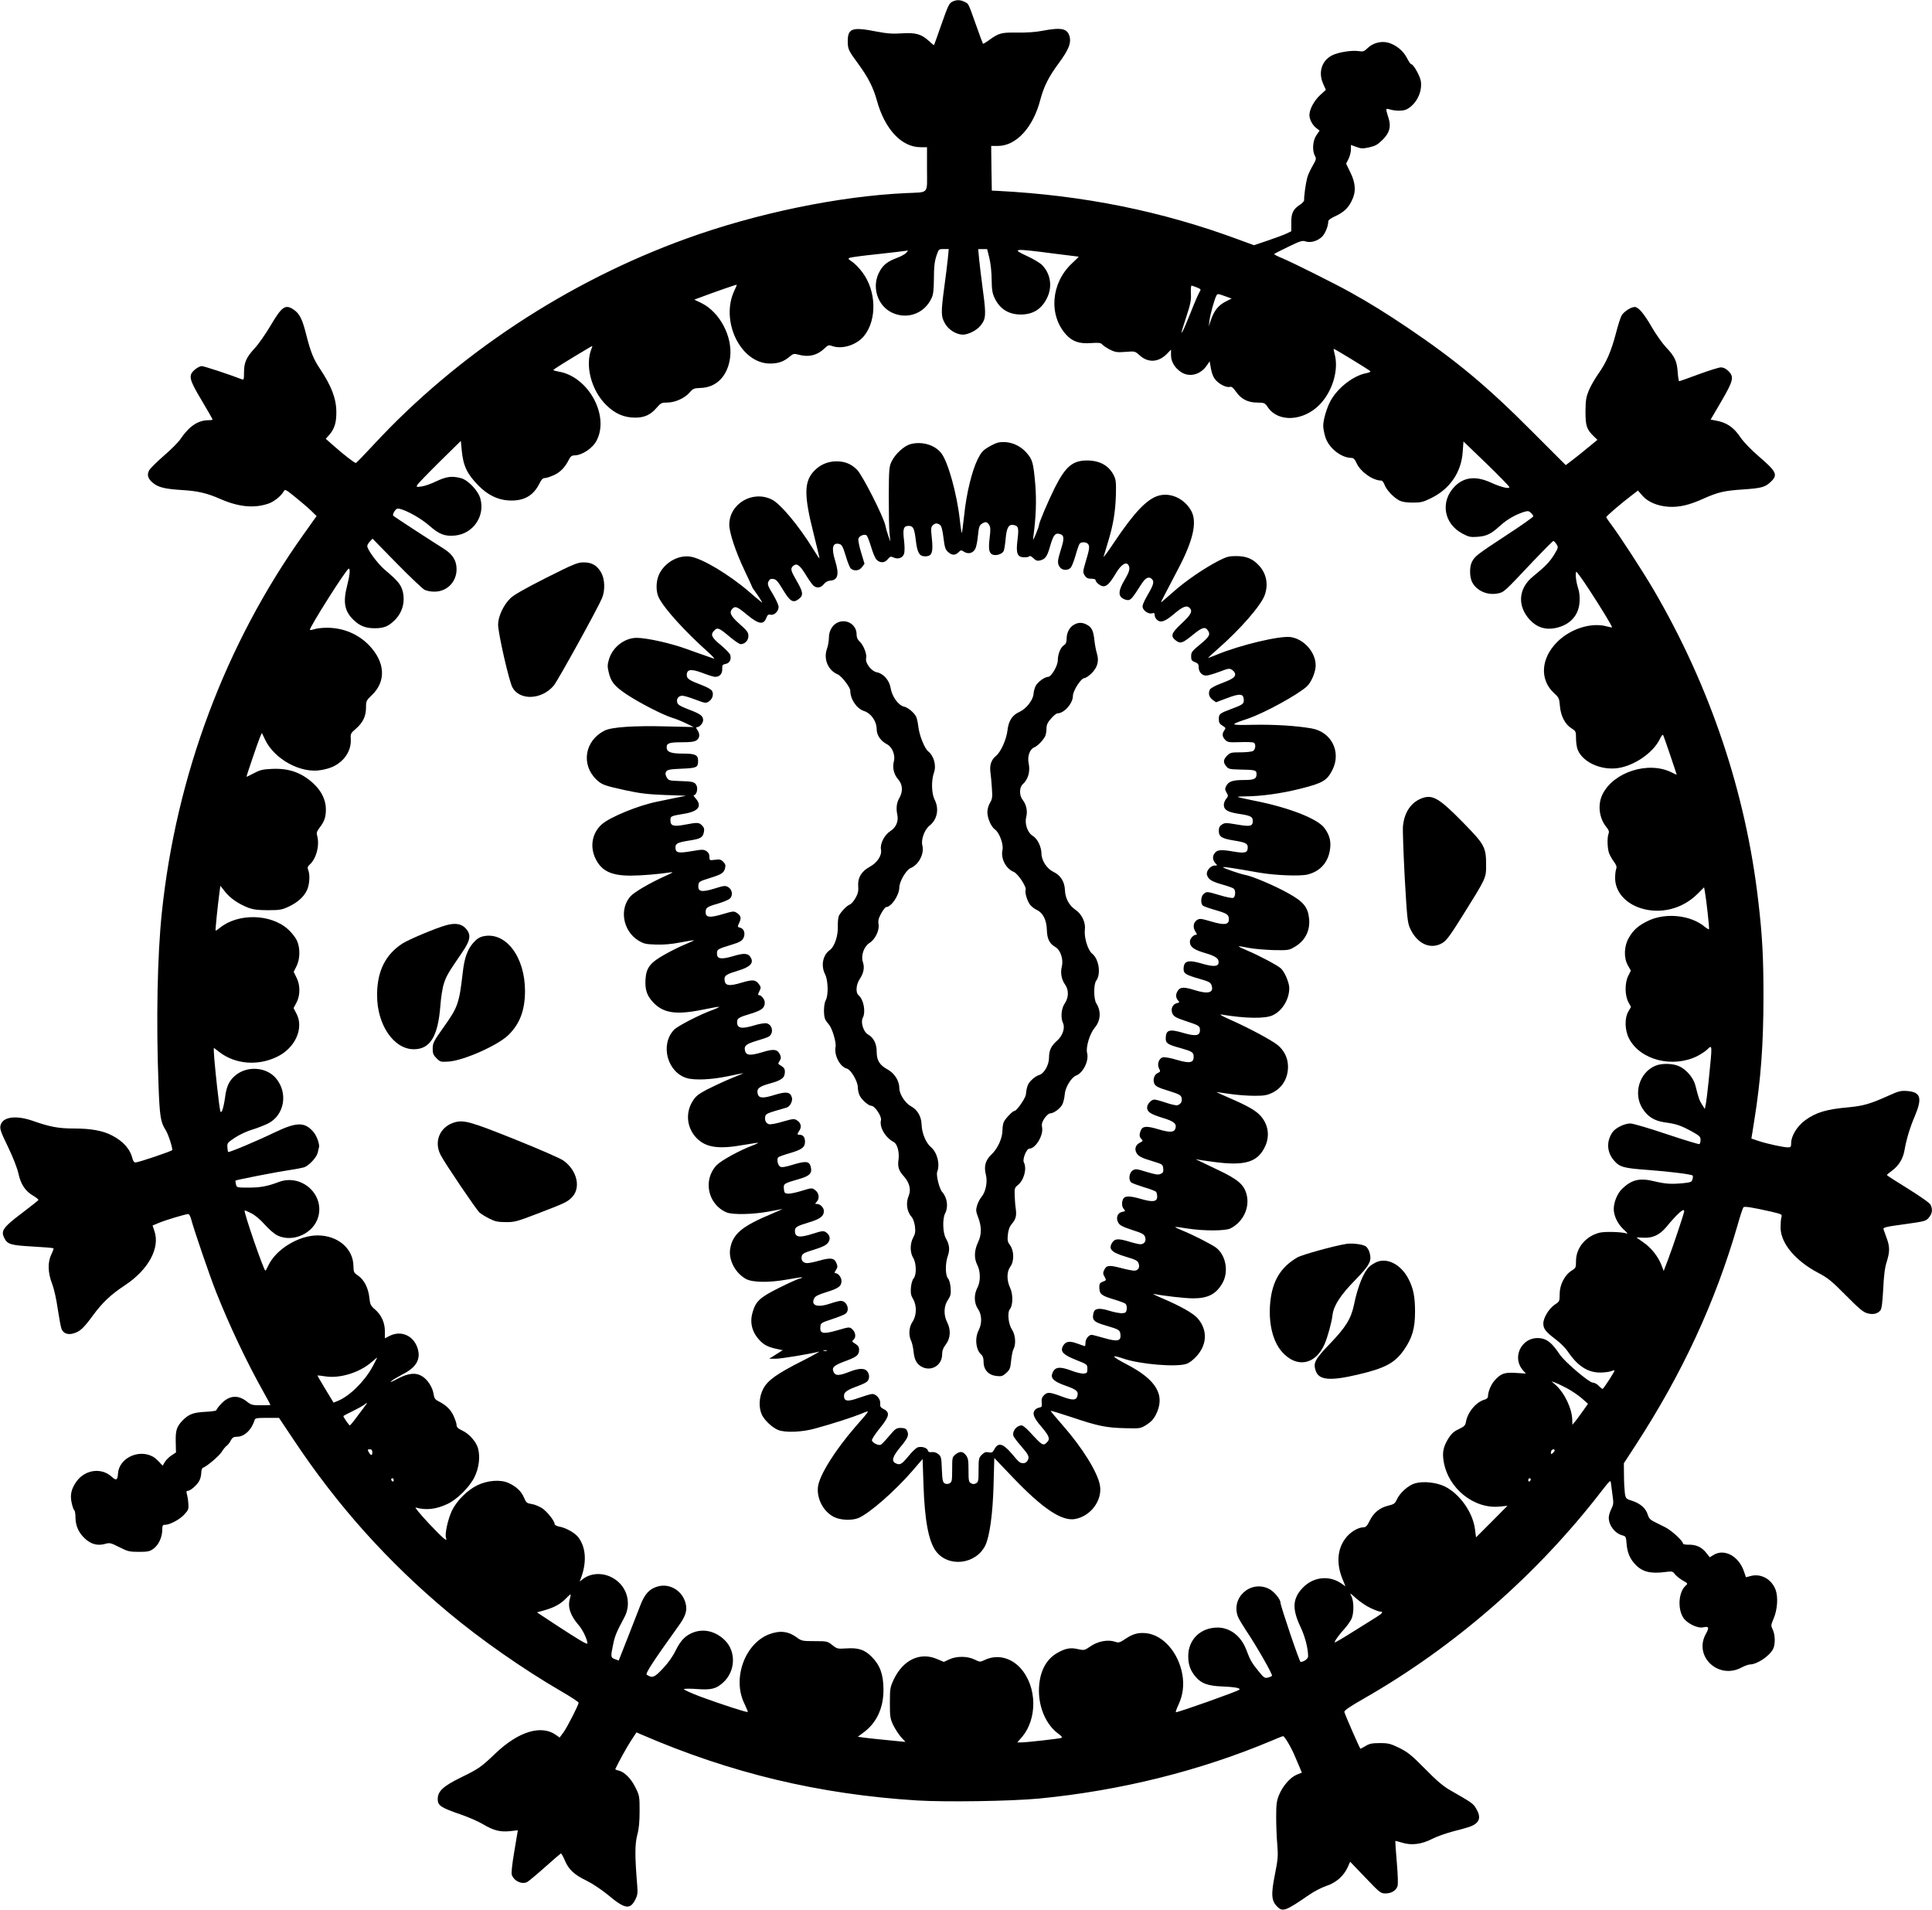 <?xml version="1.0" standalone="no"?>
<!DOCTYPE svg PUBLIC "-//W3C//DTD SVG 20010904//EN"
 "http://www.w3.org/TR/2001/REC-SVG-20010904/DTD/svg10.dtd">
<svg version="1.0" xmlns="http://www.w3.org/2000/svg"
 width="1536pt" height="1518pt" viewBox="0 0 1536 1518"
 preserveAspectRatio="xMidYMid meet">
<g transform="translate(0,1518) scale(0.1,-0.1)"
fill="#000000" stroke="none">
<path d="M7574 15168 c-28 -13 -35 -27 -95 -198 -27 -79 -52 -146 -53 -148 -2
-2 -19 11 -37 29 -63 58 -107 71 -217 64 -77 -5 -118 -2 -202 14 -193 38 -230
27 -230 -75 0 -65 4 -73 85 -184 77 -105 118 -186 146 -287 62 -228 196 -373
347 -373 l52 0 0 -175 c0 -204 21 -181 -170 -190 -534 -25 -1190 -161 -1744
-362 -943 -341 -1818 -918 -2482 -1634 -76 -82 -141 -149 -145 -149 -11 0 -95
65 -172 133 l-67 59 29 33 c40 46 56 97 55 180 0 106 -39 207 -129 342 -52 77
-75 133 -111 275 -30 120 -52 165 -98 196 -67 46 -94 28 -186 -128 -39 -66
-95 -146 -125 -178 -67 -73 -85 -113 -85 -193 0 -54 -2 -60 -17 -54 -92 36
-301 105 -319 105 -13 0 -38 -13 -56 -29 -52 -46 -46 -74 55 -243 48 -81 87
-149 87 -152 0 -4 -14 -6 -31 -6 -84 0 -155 -47 -225 -151 -17 -25 -77 -85
-133 -133 -55 -48 -108 -100 -116 -116 -19 -37 -8 -69 37 -103 41 -32 96 -44
223 -52 124 -7 199 -24 304 -70 146 -64 267 -77 382 -39 45 14 104 61 125 99
10 18 16 15 90 -45 43 -35 100 -83 125 -107 l46 -45 -101 -142 c-622 -870
-1017 -1922 -1130 -3016 -35 -337 -45 -854 -26 -1357 9 -255 17 -303 55 -362
20 -29 55 -134 55 -162 0 -8 -270 -99 -293 -99 -10 0 -19 12 -23 28 -19 79
-74 141 -166 188 -72 37 -166 54 -298 54 -125 0 -193 13 -327 60 -122 43 -223
36 -252 -18 -18 -35 -13 -54 54 -191 38 -79 71 -163 81 -207 19 -88 55 -142
119 -179 25 -15 43 -30 40 -34 -2 -4 -63 -52 -134 -106 -143 -108 -165 -138
-139 -191 26 -55 50 -62 226 -72 89 -5 164 -11 167 -14 3 -2 -5 -24 -17 -49
-30 -62 -28 -144 6 -233 16 -41 34 -122 45 -200 11 -72 24 -143 30 -159 14
-35 49 -49 94 -36 51 14 81 41 152 138 79 108 146 171 257 244 188 124 283
298 235 434 l-14 42 46 19 c49 22 217 72 238 72 7 0 17 -19 23 -42 22 -84 149
-455 199 -580 107 -269 240 -549 370 -782 34 -60 61 -111 61 -113 0 -2 -34 -3
-76 -3 -68 0 -78 3 -112 30 -70 56 -143 49 -206 -21 -20 -21 -36 -43 -36 -48
0 -5 -39 -11 -87 -13 -94 -5 -130 -18 -177 -64 -51 -52 -61 -81 -59 -174 l2
-85 -35 -23 c-19 -12 -43 -36 -53 -52 l-18 -30 -29 31 c-16 17 -38 36 -49 41
-114 62 -269 -13 -277 -134 -3 -53 -14 -59 -49 -27 -80 75 -210 59 -279 -34
-43 -59 -55 -109 -40 -174 6 -29 16 -55 21 -58 5 -4 9 -30 9 -58 1 -67 26
-122 78 -169 48 -43 98 -56 157 -40 37 11 45 9 114 -26 67 -34 82 -37 155 -37
69 0 86 3 115 24 41 29 70 91 71 149 0 37 3 42 23 42 38 0 121 45 155 85 31
34 33 42 29 89 -2 28 -8 61 -12 74 -5 16 -3 22 8 22 21 0 75 47 92 81 8 15 15
43 15 62 0 20 6 37 13 40 34 13 129 94 149 126 12 20 30 42 40 49 10 7 25 26
33 43 13 23 22 29 49 29 59 0 117 55 140 133 5 15 19 17 100 17 l94 0 115
-172 c348 -524 749 -972 1232 -1375 257 -215 597 -452 893 -624 78 -45 142
-87 142 -93 0 -18 -88 -190 -119 -234 l-32 -43 -28 20 c-117 84 -298 29 -481
-145 -117 -112 -134 -123 -279 -194 -138 -68 -181 -108 -181 -170 0 -51 23
-67 176 -120 65 -22 148 -58 184 -80 84 -50 136 -63 215 -55 l62 7 -28 -167
c-18 -106 -25 -174 -20 -188 19 -50 81 -78 123 -56 12 7 76 60 141 118 65 58
122 107 126 109 4 1 17 -22 30 -52 30 -74 75 -117 173 -164 47 -23 119 -71
168 -111 138 -116 178 -123 221 -40 18 36 20 53 15 113 -19 230 -19 325 0 399
14 51 19 107 19 192 0 116 -1 123 -33 187 -35 72 -89 125 -135 135 -15 3 -26
8 -25 12 32 67 90 171 124 224 l44 67 37 -16 c714 -309 1415 -476 2193 -525
231 -14 744 -6 970 15 649 63 1279 220 1850 460 46 20 87 36 91 36 12 0 66
-92 94 -160 15 -36 34 -80 42 -98 l13 -32 -40 -16 c-52 -21 -113 -91 -142
-163 -19 -47 -22 -75 -22 -176 0 -66 4 -165 9 -219 7 -88 5 -115 -20 -240 -31
-157 -27 -205 20 -252 43 -42 66 -34 249 92 41 29 105 62 142 74 78 26 137 79
169 149 l19 43 121 -126 c115 -121 122 -126 160 -126 46 0 82 21 95 56 6 14 4
87 -5 191 -8 92 -13 168 -12 170 2 1 25 -5 52 -13 76 -24 156 -14 240 29 39
20 117 47 174 62 58 14 119 32 136 39 69 29 82 71 41 140 -24 41 -33 47 -206
146 -56 32 -107 75 -200 170 -107 108 -136 132 -204 166 -70 34 -87 39 -155
39 -61 0 -83 -4 -114 -23 -21 -12 -39 -22 -41 -22 -5 0 -124 273 -128 292 -2
12 38 40 157 108 722 413 1375 983 1887 1647 67 86 73 92 75 66 2 -15 8 -59
13 -98 9 -63 8 -74 -10 -110 -11 -21 -20 -52 -20 -68 0 -63 50 -127 112 -142
23 -6 26 -12 30 -69 6 -67 26 -115 67 -159 56 -61 124 -78 242 -62 52 7 57 6
76 -19 12 -14 39 -36 62 -49 41 -23 41 -24 21 -42 -54 -49 -64 -178 -19 -251
28 -46 114 -89 159 -79 46 10 51 -1 22 -52 -99 -178 99 -365 282 -268 26 14
57 25 69 25 56 1 153 65 183 122 19 36 18 112 -2 154 -16 33 -15 37 6 87 31
71 38 173 16 232 -33 84 -116 130 -198 108 l-37 -10 -16 46 c-40 121 -155 184
-241 132 l-31 -19 -27 34 c-36 46 -79 66 -137 66 -27 -1 -49 3 -49 9 0 21 -89
103 -140 129 -30 15 -72 36 -92 46 -28 14 -40 28 -48 54 -13 49 -58 89 -122
110 -51 16 -53 18 -60 61 -3 24 -7 88 -7 141 l-1 97 93 143 c371 570 634 1137
812 1753 20 72 41 134 46 139 8 9 71 -1 221 -35 87 -21 88 -21 80 -47 -4 -15
-6 -52 -6 -83 3 -123 117 -259 295 -354 82 -43 110 -66 224 -181 106 -107 138
-134 172 -143 45 -12 80 -4 103 24 10 12 16 62 22 169 5 107 13 172 28 217 25
80 25 119 -1 189 -11 30 -22 62 -25 70 -4 13 22 20 166 39 164 23 172 25 195
53 27 32 31 63 14 101 -6 14 -75 63 -179 128 -93 57 -169 106 -169 109 0 3 17
17 37 32 55 39 91 95 103 164 16 91 43 181 83 274 60 143 46 190 -62 198 -51
4 -68 -1 -150 -38 -142 -64 -198 -80 -312 -91 -181 -16 -263 -41 -349 -104
-64 -47 -111 -124 -111 -182 0 -28 -3 -33 -24 -33 -36 0 -162 27 -232 50 l-60
20 22 138 c53 328 74 608 74 995 0 308 -9 480 -41 752 -99 865 -384 1711 -834
2480 -87 148 -273 434 -340 522 -19 25 -35 49 -35 53 0 7 125 115 204 174 l48
37 34 -39 c43 -51 120 -84 209 -90 85 -5 165 13 279 65 114 51 164 63 318 73
145 10 174 18 221 65 52 53 39 78 -103 200 -56 48 -118 112 -140 145 -58 86
-112 122 -203 138 l-37 7 85 145 c96 165 103 194 56 241 -19 19 -40 29 -59 29
-16 0 -95 -25 -177 -55 -81 -30 -151 -55 -155 -55 -4 0 -9 33 -12 73 -6 86
-23 124 -93 197 -28 30 -78 100 -110 155 -65 113 -109 165 -139 165 -29 0 -81
-34 -102 -64 -9 -14 -31 -81 -48 -149 -38 -143 -76 -230 -141 -321 -25 -36
-58 -93 -73 -128 -22 -54 -26 -77 -27 -168 0 -115 9 -142 64 -196 l31 -30 -72
-59 c-40 -33 -96 -79 -126 -101 l-54 -41 -272 272 c-354 356 -601 561 -986
821 -174 117 -303 197 -460 284 -117 65 -441 227 -532 266 -38 15 -68 31 -68
34 0 3 50 29 111 58 96 47 114 52 139 43 39 -13 96 3 131 38 25 25 49 84 49
122 0 9 21 25 50 38 69 31 107 65 135 122 37 72 34 140 -9 228 l-34 70 19 38
c10 20 19 54 19 74 l0 37 44 -16 c37 -14 51 -14 102 -3 48 11 68 22 106 60 54
54 68 102 49 166 -27 88 -27 85 10 75 45 -13 105 -13 132 1 76 39 126 137 113
224 -7 42 -59 135 -77 135 -5 0 -20 23 -34 50 -29 57 -87 104 -149 121 -55 15
-121 -2 -163 -43 -28 -27 -36 -30 -73 -24 -52 8 -162 -9 -210 -34 -82 -42
-111 -135 -71 -225 l22 -49 -45 -41 c-48 -44 -85 -113 -86 -158 0 -36 23 -80
55 -105 l26 -20 -26 -38 c-29 -42 -34 -122 -11 -163 12 -22 10 -30 -19 -80
-18 -31 -38 -74 -43 -96 -12 -45 -26 -152 -24 -175 1 -8 -13 -24 -30 -35 -57
-36 -73 -69 -72 -145 l0 -68 -35 -17 c-20 -10 -87 -35 -149 -56 l-113 -38
-117 43 c-614 228 -1239 354 -1922 389 l-45 2 -3 178 -2 177 53 0 c145 0 280
146 337 365 29 109 66 183 148 294 75 102 97 154 87 204 -16 71 -62 82 -220
52 -49 -10 -125 -15 -195 -14 -127 2 -148 -3 -223 -57 -27 -20 -51 -34 -52
-32 -2 2 -26 66 -53 143 -66 184 -60 174 -93 190 -32 17 -65 18 -95 3z m-38
-2040 c-4 -40 -17 -145 -29 -233 -27 -202 -26 -232 7 -288 28 -49 90 -87 142
-87 42 1 106 32 137 69 46 55 48 84 22 279 -13 97 -27 212 -31 255 l-7 77 36
0 35 0 18 -72 c10 -42 18 -115 18 -173 1 -82 6 -108 25 -147 40 -84 111 -128
206 -128 99 0 168 44 211 135 42 89 26 191 -42 259 -16 16 -66 46 -111 67
-139 64 -119 66 209 23 103 -13 190 -24 193 -24 3 0 -20 -24 -53 -54 -166
-155 -187 -410 -46 -566 50 -55 106 -74 198 -67 63 4 77 3 90 -12 9 -10 37
-28 62 -41 41 -20 56 -22 122 -17 75 6 76 6 113 -28 67 -60 148 -56 215 11
l34 35 0 -44 c0 -52 29 -100 79 -134 67 -45 156 -22 207 54 l21 31 11 -61 c8
-42 20 -69 39 -90 33 -35 87 -60 112 -52 12 4 26 -8 48 -39 41 -59 95 -86 170
-86 56 -1 59 -2 84 -39 83 -120 281 -109 410 22 104 107 155 280 119 406 -5
19 -8 36 -6 38 3 3 275 -163 290 -177 5 -5 -8 -12 -30 -16 -102 -18 -229 -116
-286 -221 -30 -55 -58 -150 -58 -198 0 -17 7 -56 16 -86 26 -89 126 -169 211
-169 14 0 26 -13 38 -41 32 -70 130 -139 197 -139 8 0 19 -15 26 -34 14 -39
70 -99 115 -123 22 -12 55 -18 108 -18 67 0 83 4 150 37 147 73 237 205 248
365 l6 84 183 -176 c100 -97 182 -181 182 -187 0 -17 -68 0 -151 38 -117 52
-209 42 -283 -32 -118 -120 -88 -299 64 -377 47 -25 64 -28 115 -24 73 5 109
22 180 87 55 50 119 87 188 110 33 10 41 10 58 -6 10 -9 19 -22 19 -28 0 -6
-96 -74 -213 -150 -235 -154 -252 -168 -274 -211 -21 -39 -20 -122 1 -162 35
-69 122 -107 204 -90 49 10 49 9 280 255 85 89 157 162 162 162 4 0 15 -11 24
-25 16 -25 16 -28 -18 -84 -35 -57 -72 -95 -169 -174 -116 -94 -126 -234 -24
-344 54 -59 125 -82 204 -65 115 24 184 99 191 207 3 41 -1 80 -12 112 -16 50
-24 118 -14 128 3 3 46 -56 96 -132 100 -153 193 -305 188 -310 -1 -1 -18 2
-37 7 -124 36 -292 -16 -399 -123 -131 -131 -141 -302 -22 -409 36 -33 39 -40
44 -101 7 -79 41 -145 93 -177 33 -21 35 -24 35 -80 0 -31 6 -73 14 -91 45
-107 208 -172 347 -139 125 29 254 124 303 221 19 38 25 45 31 31 11 -27 105
-304 105 -309 0 -2 -18 6 -39 17 -184 93 -464 4 -551 -175 -40 -82 -26 -190
32 -260 18 -22 23 -35 17 -50 -13 -33 -10 -123 5 -160 8 -19 26 -50 39 -67 18
-24 22 -39 17 -53 -5 -11 -9 -43 -9 -71 -2 -109 80 -205 207 -244 156 -48 329
-4 448 115 l52 52 6 -31 c12 -67 38 -298 33 -302 -2 -3 -17 6 -33 19 -111 93
-308 114 -446 50 -81 -38 -122 -74 -158 -137 -39 -67 -42 -160 -7 -221 l23
-40 -20 -40 c-29 -55 -29 -155 0 -210 l21 -39 -21 -36 c-31 -53 -29 -149 6
-216 89 -170 347 -236 543 -138 27 14 61 36 76 50 44 42 44 55 13 -251 -8 -82
-19 -166 -23 -185 l-7 -35 -22 35 c-22 34 -27 50 -53 152 -14 57 -66 121 -123
150 -50 26 -144 29 -197 6 -125 -54 -175 -219 -102 -337 42 -67 95 -100 178
-112 93 -13 126 -24 213 -71 63 -35 72 -43 72 -68 0 -16 -4 -31 -9 -34 -4 -3
-122 33 -260 79 -139 47 -269 85 -289 85 -46 0 -116 -34 -141 -68 -52 -74 -47
-164 15 -231 43 -48 75 -57 273 -71 162 -12 339 -34 348 -44 3 -3 3 -16 -1
-29 -5 -21 -13 -25 -67 -31 -100 -10 -146 -7 -235 14 -117 29 -181 14 -257
-59 -38 -36 -67 -106 -67 -161 0 -54 31 -118 77 -161 26 -23 38 -39 27 -34
-33 13 -177 18 -220 6 -109 -29 -184 -121 -184 -224 0 -53 -2 -56 -35 -77 -55
-34 -95 -112 -95 -185 0 -58 -2 -61 -36 -83 -48 -31 -94 -106 -94 -152 0 -43
18 -65 103 -130 32 -24 72 -64 89 -89 79 -118 160 -171 260 -171 31 0 69 5 84
10 15 6 28 9 30 7 5 -4 -87 -147 -95 -147 -4 0 -18 11 -31 25 -13 14 -34 25
-47 25 -29 0 -224 166 -262 223 -54 81 -90 114 -135 126 -153 38 -260 -139
-154 -256 l20 -21 -79 5 c-91 6 -121 -4 -171 -61 -29 -33 -52 -89 -52 -127 0
-9 -10 -19 -23 -23 -68 -17 -137 -97 -152 -177 -5 -30 -14 -38 -56 -58 -37
-17 -58 -35 -80 -69 -44 -69 -54 -115 -41 -190 36 -214 242 -379 447 -357 l60
6 -125 -126 -125 -125 -8 62 c-16 135 -121 284 -241 343 -67 32 -168 43 -234
25 -53 -14 -122 -75 -146 -128 -15 -33 -23 -39 -69 -50 -67 -16 -116 -56 -147
-119 -20 -41 -30 -52 -49 -53 -45 0 -109 -40 -145 -89 -64 -86 -72 -199 -24
-319 l25 -61 -35 24 c-96 65 -220 51 -303 -34 -83 -86 -88 -168 -20 -312 36
-75 61 -171 61 -235 0 -19 -34 -44 -60 -44 -9 0 -160 447 -160 472 0 27 -52
89 -90 108 -148 75 -309 -72 -246 -225 8 -18 37 -66 64 -107 81 -120 213 -351
205 -359 -5 -4 -20 -11 -34 -14 -23 -6 -32 0 -73 51 -53 65 -67 88 -97 169
-41 110 -129 178 -229 178 -135 0 -234 -96 -233 -228 0 -69 18 -117 62 -167
43 -50 98 -69 206 -73 100 -4 151 -13 138 -26 -13 -13 -480 -179 -504 -179 -4
0 5 27 21 61 35 75 45 155 30 240 -31 173 -152 312 -286 327 -63 7 -107 -5
-165 -44 -48 -32 -55 -34 -86 -23 -56 18 -135 3 -193 -37 -48 -33 -51 -33 -98
-23 -61 15 -103 7 -168 -31 -93 -53 -144 -160 -144 -301 0 -137 60 -271 153
-339 27 -19 35 -31 26 -34 -20 -7 -280 -36 -319 -36 l-32 0 32 37 c131 148
126 409 -9 556 -78 84 -186 108 -283 62 -35 -17 -37 -17 -80 4 -58 28 -143 28
-201 1 l-43 -20 -50 21 c-136 61 -273 -3 -348 -160 -29 -63 -31 -72 -31 -186
0 -109 2 -125 26 -176 15 -31 43 -74 62 -96 l36 -39 -132 13 c-73 7 -158 16
-190 20 l-57 8 47 35 c104 77 159 197 157 345 -1 117 -28 190 -94 256 -57 57
-106 73 -205 66 -66 -4 -71 -3 -108 27 -38 30 -42 31 -141 31 -93 0 -104 2
-136 26 -71 53 -137 61 -224 29 -195 -74 -296 -355 -197 -553 16 -34 28 -63
26 -65 -5 -6 -217 63 -374 121 -79 30 -139 57 -133 61 7 4 54 4 106 0 108 -8
150 2 202 49 102 89 109 249 16 340 -71 69 -161 92 -245 63 -65 -24 -103 -61
-144 -143 -24 -50 -61 -102 -104 -147 -67 -71 -82 -77 -127 -48 -13 9 50 105
250 384 61 84 74 127 58 187 -26 97 -125 157 -219 131 -67 -18 -106 -60 -141
-153 -17 -45 -63 -162 -101 -259 l-70 -177 -30 11 c-34 12 -35 19 -14 118 14
68 27 99 89 214 64 120 15 265 -109 322 -78 37 -170 27 -229 -24 -19 -16 -19
-16 -11 3 51 131 46 250 -16 334 -25 35 -99 77 -151 86 -21 4 -38 13 -38 20 0
24 -58 98 -99 126 -24 15 -61 31 -84 34 -39 6 -44 11 -61 51 -21 50 -62 89
-125 117 -64 28 -165 20 -246 -19 -81 -40 -164 -123 -203 -204 -31 -67 -57
-185 -46 -214 14 -37 -20 -8 -137 115 -68 73 -114 129 -104 126 82 -23 160
-15 252 28 76 35 176 134 215 213 36 73 47 160 29 228 -14 53 -70 117 -126
143 -34 16 -45 27 -45 44 0 12 -11 45 -24 73 -23 51 -61 86 -122 117 -25 13
-32 24 -37 57 -7 51 -47 114 -90 140 -52 32 -110 26 -197 -20 -42 -23 -64 -31
-50 -19 14 12 55 36 91 55 107 53 146 119 120 204 -31 103 -131 148 -224 101
l-37 -19 0 56 c0 69 -28 130 -79 174 -34 29 -39 40 -44 91 -8 77 -41 143 -88
176 -36 24 -38 29 -39 77 -1 139 -124 244 -285 244 -151 0 -332 -111 -392
-240 -10 -22 -20 -40 -23 -40 -13 0 -174 468 -165 478 2 2 26 -8 53 -22 30
-15 73 -51 108 -91 32 -36 76 -74 99 -85 124 -60 291 17 326 150 48 181 -138
342 -316 274 -87 -33 -144 -44 -236 -44 -96 0 -97 0 -103 26 -4 15 -5 28 -3
30 6 6 336 70 432 84 44 6 94 16 112 21 38 12 100 78 109 116 3 16 8 34 10 42
7 23 -16 89 -42 121 -71 84 -134 83 -314 -3 -136 -66 -360 -160 -366 -154 -2
2 -5 19 -6 37 -3 32 1 38 60 77 35 23 94 51 135 63 39 12 97 34 127 49 131 65
163 243 64 360 -74 88 -221 101 -316 28 -54 -42 -78 -90 -89 -183 -6 -43 -16
-88 -23 -102 -12 -23 -14 -18 -25 64 -16 121 -41 369 -41 406 l0 29 46 -35
c124 -95 302 -110 453 -38 146 68 219 226 159 343 l-24 46 23 43 c31 58 31
140 0 200 l-22 45 22 44 c30 59 31 148 2 208 -11 23 -43 63 -70 87 -138 124
-400 128 -543 9 -16 -13 -30 -22 -32 -20 -3 3 16 191 31 304 l7 52 38 -48 c41
-52 106 -96 185 -127 38 -14 75 -19 155 -19 94 0 111 3 165 28 72 34 121 78
146 132 20 43 25 119 10 158 -8 20 -6 29 11 44 54 49 81 155 59 233 -6 19 -1
33 20 61 38 49 50 84 50 145 0 73 -33 143 -95 202 -95 90 -198 127 -335 120
-73 -3 -95 -9 -144 -35 -31 -17 -57 -29 -57 -27 0 9 89 270 105 309 l17 39 26
-54 c74 -156 286 -271 446 -241 73 13 115 32 159 70 51 45 79 109 76 171 -3
48 -1 51 39 86 57 49 82 100 82 169 0 53 2 57 49 102 112 109 103 259 -23 392
-88 91 -206 141 -337 141 -36 0 -80 -5 -98 -11 -18 -6 -34 -9 -37 -6 -10 10
291 487 309 487 13 0 8 -54 -13 -135 -34 -132 -21 -203 50 -272 51 -49 96 -67
170 -67 72 0 109 15 159 65 62 62 85 149 61 235 -14 49 -42 82 -142 166 -55
47 -138 159 -138 187 0 8 9 25 21 37 l21 22 191 -195 c105 -107 205 -202 222
-211 17 -9 53 -16 82 -15 98 1 173 78 173 178 0 69 -30 117 -100 162 -127 80
-395 255 -403 263 -5 4 -1 20 9 35 14 21 22 25 43 20 61 -15 171 -78 235 -134
78 -69 123 -86 205 -78 144 15 239 155 200 294 -17 62 -97 147 -154 162 -70
19 -116 13 -194 -24 -41 -20 -94 -39 -119 -42 -41 -6 -44 -5 -34 13 6 10 86
93 178 184 l168 165 7 -75 c12 -123 42 -188 134 -281 71 -72 149 -111 235
-117 118 -8 197 33 246 129 18 37 30 49 47 49 12 0 45 11 73 24 51 24 86 61
118 124 12 24 23 32 44 32 60 1 145 57 176 119 103 199 -68 509 -303 547 -22
4 -41 9 -41 13 0 5 117 78 279 174 34 20 34 20 26 1 -57 -134 -6 -336 116
-455 69 -68 141 -99 230 -99 73 0 123 23 171 80 32 37 39 40 84 40 62 0 140
36 178 81 26 30 34 33 85 35 128 3 218 96 236 244 20 164 -82 357 -225 429
l-60 29 43 16 c131 49 292 105 294 102 2 -1 -6 -21 -17 -43 -117 -243 48 -583
282 -583 66 0 108 15 155 54 29 25 36 26 70 17 81 -23 151 -6 209 50 27 26 34
28 58 19 80 -30 198 7 257 81 103 130 96 359 -16 506 -24 32 -60 69 -80 82
-33 22 -35 26 -17 32 10 4 106 17 213 28 107 12 207 23 223 26 29 5 29 5 11
-15 -10 -11 -43 -29 -73 -40 -74 -28 -107 -53 -136 -103 -70 -119 -24 -276 97
-333 120 -56 255 -7 312 113 15 30 19 63 20 158 0 89 5 135 19 178 19 57 19
57 59 57 l40 0 -7 -72z m1980 -233 c33 -14 34 -15 20 -37 -8 -13 -38 -81 -66
-153 -28 -71 -58 -141 -66 -155 -18 -29 -18 -30 30 120 31 93 37 126 34 177
-2 35 1 63 5 63 4 0 23 -7 43 -15z m238 -107 c-68 -33 -102 -75 -131 -163
l-13 -40 6 50 c7 50 39 166 55 196 8 15 13 15 65 -4 l56 -20 -38 -19z m3636
-7235 c0 -15 -90 -283 -126 -378 l-37 -97 -18 46 c-25 67 -82 139 -144 181
-30 21 -55 39 -55 39 0 1 24 -1 54 -2 73 -5 131 22 182 83 87 106 144 157 144
128z m-10427 -1234 c-62 -116 -181 -234 -274 -273 l-37 -15 -65 107 c-36 59
-64 108 -63 109 1 1 29 -2 61 -7 116 -19 275 30 370 114 22 19 41 35 43 36 2
0 -14 -32 -35 -71z m9497 -175 c36 -19 87 -54 115 -78 l50 -44 -37 -53 c-21
-30 -49 -67 -62 -84 l-25 -30 -1 36 c-1 91 -61 218 -134 282 l-31 27 30 -10
c16 -6 59 -27 95 -46z m-9552 -131 c-7 -10 -37 -51 -67 -90 -29 -40 -56 -73
-60 -73 -6 0 -51 65 -51 74 0 2 33 20 73 39 39 19 81 42 92 51 26 20 29 20 13
-1z m52 -379 c0 -27 -14 -25 -30 7 -9 16 -7 19 10 19 15 0 20 -7 20 -26z
m9400 17 c0 -5 -7 -14 -15 -21 -12 -10 -15 -10 -15 2 0 8 3 18 7 21 9 10 23 9
23 -2z m-9230 -237 c0 -8 -4 -12 -10 -9 -5 3 -10 10 -10 16 0 5 5 9 10 9 6 0
10 -7 10 -16z m9040 7 c0 -6 -4 -13 -10 -16 -5 -3 -10 1 -10 9 0 9 5 16 10 16
6 0 10 -4 10 -9z m-1275 -1022 c33 -16 68 -29 78 -29 27 0 19 -13 -26 -41 -23
-15 -107 -67 -187 -117 -79 -50 -146 -89 -148 -87 -6 6 35 63 81 113 21 24 45
59 53 77 19 46 18 138 -2 178 -16 29 -13 28 37 -17 30 -27 81 -62 114 -77z
m-6365 70 c-18 -63 5 -132 71 -207 32 -37 69 -114 69 -145 0 -12 -66 27 -248
146 l-153 101 58 16 c78 22 131 51 172 94 19 20 36 34 38 33 1 -2 -2 -19 -7
-38z"/>
<path d="M7939 11663 c-15 -2 -51 -19 -80 -36 -45 -27 -59 -43 -86 -97 -45
-90 -90 -273 -107 -441 -9 -78 -17 -143 -19 -146 -2 -2 -10 45 -16 104 -23
207 -93 460 -147 530 -51 67 -156 98 -248 72 -49 -14 -119 -78 -147 -136 -20
-41 -22 -60 -23 -276 0 -128 2 -261 6 -297 l7 -65 -15 40 c-8 22 -20 62 -25
88 -16 73 -182 399 -225 443 -48 47 -96 67 -164 67 -71 0 -134 -28 -182 -81
-76 -84 -76 -193 0 -492 27 -107 48 -196 47 -198 -2 -2 -25 32 -51 75 -114
185 -260 360 -329 393 -154 75 -337 -35 -337 -201 0 -64 52 -218 123 -367 32
-67 59 -125 59 -128 0 -3 11 -20 24 -37 13 -18 32 -45 42 -62 18 -30 18 -30
-1 -14 -11 8 -51 42 -90 76 -158 136 -376 267 -469 279 -95 13 -200 -47 -245
-139 -27 -55 -28 -139 -3 -188 45 -89 204 -264 392 -433 36 -32 56 -55 45 -51
-11 4 -47 16 -80 28 -33 11 -94 33 -135 48 -130 47 -317 89 -400 89 -94 -1
-187 -72 -217 -166 -14 -46 -15 -61 -4 -106 17 -77 46 -112 141 -176 100 -67
289 -164 363 -187 29 -8 79 -29 112 -45 l60 -29 -210 5 c-265 7 -445 -5 -500
-34 -157 -80 -187 -270 -63 -389 42 -40 63 -48 233 -85 111 -24 175 -32 310
-37 l170 -6 -90 -18 c-49 -10 -112 -23 -140 -29 -147 -29 -374 -122 -439 -179
-79 -69 -99 -179 -50 -277 48 -96 125 -132 278 -132 83 0 227 12 316 26 27 4
21 -1 -32 -25 -124 -55 -257 -132 -286 -166 -90 -102 -59 -274 62 -350 44 -27
59 -30 140 -33 62 -2 124 3 195 17 58 11 106 19 108 17 2 -1 -27 -15 -64 -30
-38 -15 -111 -51 -163 -80 -121 -67 -152 -107 -158 -200 -5 -79 10 -127 56
-178 82 -91 183 -107 396 -64 71 15 130 25 133 23 2 -2 -23 -14 -55 -26 -100
-36 -276 -127 -304 -157 -111 -118 -53 -336 101 -383 63 -19 196 -13 326 14
66 14 122 25 125 25 3 0 -43 -20 -101 -43 -58 -24 -143 -64 -190 -88 -69 -37
-89 -53 -113 -93 -59 -95 -45 -215 35 -295 74 -73 175 -87 374 -51 60 10 111
18 112 16 2 -2 -18 -11 -44 -21 -104 -39 -249 -119 -285 -156 -112 -117 -71
-313 79 -376 48 -20 214 -16 335 7 57 11 105 20 108 20 3 0 -31 -15 -75 -34
-246 -102 -320 -163 -340 -283 -14 -89 42 -194 128 -240 52 -27 182 -29 321
-4 65 12 121 20 123 18 2 -3 -9 -8 -24 -11 -15 -4 -88 -37 -162 -74 -150 -75
-182 -105 -207 -191 -25 -82 -6 -159 55 -224 34 -37 68 -54 132 -68 l52 -11
-54 -34 -54 -34 52 0 c44 0 261 36 343 56 14 4 -42 -28 -125 -70 -212 -107
-282 -158 -317 -225 -35 -67 -38 -152 -9 -210 23 -44 81 -98 127 -117 55 -23
192 -18 297 12 139 38 295 89 365 117 73 30 77 39 -51 -108 -160 -185 -283
-382 -294 -473 -11 -96 45 -200 130 -241 52 -25 141 -28 192 -7 87 37 288 212
429 375 l81 94 7 -204 c9 -280 40 -447 97 -526 97 -134 318 -110 394 42 35 71
60 254 66 478 l6 218 147 -154 c236 -247 389 -350 495 -331 125 23 218 148
198 267 -18 104 -141 302 -299 481 -53 60 -95 111 -93 112 2 2 78 -21 168 -51
207 -70 276 -84 425 -87 118 -3 121 -3 169 27 34 21 56 45 73 77 80 156 9 280
-233 405 -119 62 -129 80 -23 44 130 -45 419 -69 500 -42 22 7 56 33 81 61 85
94 88 209 9 301 -36 41 -138 99 -297 166 -44 19 -66 31 -50 28 72 -15 246 -35
311 -35 117 0 181 33 231 118 54 91 30 225 -49 285 -37 27 -181 101 -270 137
-32 13 -56 25 -54 27 2 2 45 -3 97 -12 128 -20 300 -20 342 1 101 51 156 168
127 272 -20 76 -69 118 -225 192 -77 37 -151 72 -165 79 -14 6 -17 9 -7 6 10
-3 73 -12 140 -21 248 -33 348 -1 406 126 37 81 24 169 -33 236 -38 45 -102
82 -257 149 -57 25 -101 45 -98 45 3 0 50 -7 105 -15 54 -8 142 -15 195 -15
82 0 102 4 146 25 78 39 123 114 123 207 0 67 -30 129 -83 172 -51 40 -224
133 -372 199 -66 29 -96 46 -75 43 192 -32 346 -34 406 -7 78 35 134 127 134
217 0 44 -37 130 -67 157 -28 25 -175 103 -268 142 -91 39 -90 41 17 20 42 -8
130 -15 195 -17 114 -2 121 -1 165 25 83 48 124 127 116 221 -8 94 -44 139
-168 207 -107 60 -284 135 -342 145 -46 9 -180 56 -174 61 4 5 69 -5 286 -43
125 -22 327 -30 386 -15 96 24 158 90 176 187 13 72 1 123 -42 182 -54 74
-281 163 -555 217 -71 14 -131 28 -134 30 -2 3 22 5 55 5 128 0 292 23 443 61
179 45 210 64 254 149 72 143 -7 302 -165 330 -120 21 -293 32 -460 29 -195
-4 -198 -2 -52 47 130 43 397 189 473 257 36 33 71 115 71 168 0 104 -92 209
-198 225 -84 13 -400 -62 -589 -140 -35 -14 -65 -26 -68 -26 -3 0 32 32 77 72
177 154 344 346 373 428 30 84 14 169 -43 232 -50 56 -102 78 -184 78 -58 0
-76 -5 -141 -38 -121 -63 -267 -164 -365 -252 -51 -45 -92 -80 -92 -78 0 4 28
58 138 268 117 222 150 367 105 455 -51 98 -162 152 -259 126 -93 -25 -194
-130 -355 -370 -50 -75 -88 -127 -85 -116 3 11 19 65 36 120 41 134 58 239 62
376 2 101 0 119 -20 156 -39 74 -111 113 -211 113 -114 -1 -170 -48 -256 -219
-55 -111 -125 -276 -125 -296 0 -6 -11 -38 -25 -71 -21 -49 -24 -53 -20 -24
22 163 26 290 16 418 -15 172 -22 198 -67 250 -57 67 -143 99 -225 85z m-75
-655 c11 -19 12 -39 4 -102 -11 -92 -5 -124 25 -135 27 -10 74 5 86 28 5 9 12
53 16 98 8 92 26 120 68 109 34 -8 38 -24 26 -121 -13 -105 -1 -135 56 -135
18 0 36 4 40 9 3 5 17 -2 31 -16 19 -19 31 -23 52 -18 43 11 57 30 81 115 26
88 39 105 75 96 37 -9 39 -35 11 -122 -29 -92 -30 -112 -9 -142 19 -27 64 -29
87 -4 8 9 25 53 38 97 12 44 27 86 32 93 12 15 49 16 65 0 17 -17 15 -39 -15
-138 -25 -84 -25 -90 -9 -114 12 -20 25 -26 51 -26 19 0 35 -4 35 -10 0 -19
40 -50 63 -50 28 0 52 25 101 107 39 65 79 91 97 62 16 -26 9 -52 -31 -120
-46 -78 -51 -120 -18 -143 12 -9 33 -16 45 -16 23 0 37 16 106 125 33 52 58
65 82 45 24 -20 18 -46 -31 -129 -33 -57 -44 -86 -39 -101 9 -28 49 -53 75
-45 15 5 20 2 20 -14 0 -11 7 -27 16 -35 29 -30 65 -18 138 44 69 59 101 71
124 48 26 -26 11 -54 -64 -124 -84 -78 -91 -101 -43 -137 35 -25 52 -19 134
48 72 59 96 66 118 34 23 -31 11 -52 -64 -113 -62 -51 -69 -61 -69 -92 0 -30
4 -37 30 -47 24 -9 30 -17 30 -41 0 -37 26 -66 59 -66 15 0 62 14 105 30 73
28 80 29 102 15 13 -8 24 -24 24 -35 0 -24 -25 -40 -118 -75 -41 -15 -77 -35
-83 -46 -15 -30 -7 -60 22 -82 l27 -19 85 32 c103 39 131 37 135 -6 4 -38 -4
-44 -98 -79 -94 -35 -100 -40 -100 -81 0 -27 6 -38 29 -52 26 -16 28 -19 15
-37 -20 -27 -17 -52 7 -76 19 -19 30 -21 117 -18 54 2 103 0 110 -4 19 -12 14
-55 -7 -67 -11 -5 -55 -10 -99 -10 -72 0 -82 -2 -106 -26 -31 -32 -33 -53 -7
-85 18 -22 28 -24 116 -26 115 -2 125 -5 125 -36 0 -38 -18 -47 -102 -47 -87
0 -120 -11 -139 -47 -11 -21 -11 -29 2 -52 15 -25 15 -29 -2 -50 -11 -13 -19
-34 -19 -47 0 -41 29 -59 120 -73 94 -14 110 -23 110 -56 0 -43 -20 -47 -124
-29 -89 15 -98 15 -121 0 -19 -12 -25 -25 -25 -51 0 -45 24 -60 115 -75 95
-15 115 -24 115 -54 0 -45 -21 -51 -117 -34 -100 17 -129 14 -149 -18 -17 -25
-12 -54 12 -79 14 -13 13 -15 -10 -15 -32 0 -69 -45 -60 -74 10 -36 36 -52
119 -76 44 -12 86 -27 93 -33 18 -14 15 -66 -4 -74 -9 -3 -56 6 -105 21 -104
31 -107 31 -131 9 -21 -19 -24 -75 -5 -91 6 -6 52 -22 101 -36 93 -27 106 -36
106 -74 0 -43 -37 -47 -139 -17 -86 25 -93 26 -116 11 -29 -19 -33 -60 -9 -94
11 -16 12 -22 3 -22 -21 0 -49 -32 -49 -55 0 -41 31 -64 120 -90 86 -25 113
-44 108 -80 -4 -28 -43 -30 -126 -6 -116 35 -152 25 -152 -42 0 -35 18 -46
122 -76 81 -23 93 -30 101 -54 19 -58 -27 -71 -135 -37 -83 26 -113 25 -132
-2 -20 -28 -20 -57 -1 -79 15 -15 14 -17 -10 -23 -34 -9 -50 -49 -33 -84 11
-22 30 -33 103 -57 111 -37 115 -39 115 -75 0 -43 -35 -48 -126 -22 -117 35
-144 27 -146 -39 -1 -41 13 -51 115 -79 98 -28 107 -34 107 -71 0 -48 -33 -53
-135 -23 -48 15 -96 23 -110 20 -31 -8 -48 -55 -30 -89 12 -23 11 -26 -11 -36
-28 -13 -41 -54 -26 -86 9 -19 32 -31 111 -55 86 -27 100 -34 105 -56 7 -28
-5 -50 -33 -59 -9 -3 -50 6 -91 20 -40 14 -82 25 -92 25 -25 0 -58 -36 -58
-63 0 -35 26 -52 122 -82 91 -27 115 -47 103 -85 -10 -32 -46 -33 -136 -6 -93
28 -126 26 -140 -11 -13 -34 -11 -49 6 -67 14 -13 12 -16 -11 -28 -34 -16 -46
-48 -30 -79 14 -29 39 -42 136 -71 72 -22 75 -24 78 -55 3 -27 -1 -35 -21 -44
-19 -9 -41 -5 -111 16 -81 25 -89 26 -112 11 -27 -19 -34 -75 -10 -95 7 -6 54
-23 102 -38 49 -14 92 -31 96 -37 4 -6 8 -23 8 -38 0 -40 -35 -45 -125 -19
-93 27 -131 27 -145 2 -14 -28 -12 -62 5 -81 14 -16 13 -18 -14 -23 -38 -8
-51 -48 -30 -86 11 -20 35 -33 109 -57 81 -26 96 -34 104 -56 11 -32 -6 -58
-38 -58 -11 0 -50 9 -86 20 -85 26 -115 25 -134 -2 -38 -54 -13 -82 104 -117
82 -24 95 -32 103 -55 11 -32 -5 -56 -37 -56 -11 0 -60 9 -107 22 -94 24 -113
21 -131 -18 -10 -21 -9 -31 4 -53 15 -27 14 -28 -13 -38 -24 -9 -29 -17 -29
-43 0 -55 15 -68 108 -96 48 -14 93 -31 100 -37 7 -6 12 -24 10 -41 -3 -26 -8
-32 -33 -34 -16 -2 -62 6 -101 18 -83 26 -121 22 -130 -15 -14 -57 0 -73 94
-100 111 -33 116 -36 120 -73 5 -52 -23 -58 -128 -28 -49 14 -94 26 -101 26
-23 0 -49 -33 -49 -62 0 -15 -2 -28 -5 -28 -2 0 -30 10 -61 21 -64 24 -96 17
-116 -26 -18 -40 8 -65 108 -105 88 -35 89 -35 89 -70 0 -31 -3 -35 -28 -38
-15 -2 -58 8 -95 22 -100 38 -139 32 -157 -25 -12 -36 18 -62 103 -92 91 -32
107 -46 98 -81 -9 -38 -36 -39 -125 -6 -97 36 -114 37 -142 9 -15 -15 -20 -30
-17 -57 3 -32 0 -37 -19 -40 -12 -2 -27 -10 -34 -18 -24 -29 -12 -62 50 -134
63 -74 72 -98 45 -124 -31 -31 -36 -28 -142 87 -24 26 -50 47 -59 47 -44 0
-82 -54 -63 -90 6 -10 28 -40 51 -66 66 -76 74 -91 61 -119 -8 -16 -20 -25
-34 -25 -30 0 -34 4 -93 74 -71 84 -110 94 -140 35 -13 -24 -20 -28 -44 -23
-23 5 -35 1 -55 -19 -24 -24 -26 -32 -26 -121 0 -85 -2 -96 -20 -106 -14 -8
-26 -8 -40 0 -18 10 -20 21 -20 104 0 79 -3 97 -21 120 -25 31 -47 33 -83 5
-25 -20 -26 -24 -26 -119 0 -89 -2 -100 -20 -110 -14 -7 -26 -7 -39 -1 -16 9
-19 25 -23 112 -3 93 -6 103 -28 121 -15 12 -34 18 -51 16 -20 -3 -29 1 -32
13 -6 21 -47 34 -80 25 -12 -3 -46 -35 -75 -71 -54 -66 -68 -73 -103 -55 -34
18 -22 54 41 130 60 72 69 95 50 131 -8 14 -21 19 -49 19 -35 0 -43 -6 -92
-64 -30 -36 -60 -67 -67 -70 -19 -8 -66 16 -70 35 -2 9 27 53 63 97 76 93 83
126 30 152 -24 12 -29 20 -27 44 4 34 -31 76 -63 76 -12 0 -58 -14 -104 -30
-91 -33 -121 -30 -121 15 0 29 23 46 105 76 33 12 68 28 78 37 22 19 22 60 0
84 -22 25 -67 23 -143 -7 -77 -30 -106 -31 -120 -5 -21 39 -4 56 88 90 95 35
112 49 112 92 0 21 -8 33 -30 47 -27 16 -29 20 -15 31 21 17 19 56 -5 80 -25
25 -23 25 -130 -6 -106 -30 -133 -24 -128 29 3 31 6 33 94 62 51 17 99 36 108
44 35 30 8 101 -39 101 -12 0 -48 -9 -80 -20 -104 -36 -161 -19 -132 40 9 18
34 30 102 51 93 29 115 46 115 88 0 27 -26 61 -47 61 -11 0 -10 5 3 25 14 21
14 30 4 55 -17 41 -45 45 -132 21 -41 -12 -86 -21 -100 -21 -33 0 -52 23 -44
55 5 21 20 28 98 52 67 21 96 35 111 55 22 30 16 61 -16 83 -20 13 -31 12
-100 -10 -112 -36 -147 -31 -147 21 0 30 13 38 112 68 89 27 118 49 118 90 0
26 -28 56 -53 56 -19 0 -19 1 -3 19 24 26 17 70 -14 92 -24 18 -27 18 -105 -6
-44 -14 -93 -24 -110 -23 -27 3 -30 7 -33 39 -3 41 -2 42 126 79 79 23 100 45
88 94 -11 46 -37 50 -137 20 -67 -21 -95 -25 -107 -17 -19 11 -28 61 -15 74 5
5 46 20 92 33 96 28 121 47 121 91 0 35 -15 55 -42 55 -22 0 -22 4 -2 35 19
29 11 60 -20 80 -21 14 -31 13 -112 -10 -48 -15 -98 -24 -110 -21 -26 7 -38
36 -29 66 6 18 19 24 168 66 27 8 50 50 43 79 -12 46 -44 51 -138 22 -92 -29
-125 -27 -134 8 -10 42 9 59 101 84 93 26 115 45 115 94 0 20 -8 32 -29 45
-27 15 -28 17 -13 39 12 19 12 29 4 49 -21 45 -50 49 -143 20 -95 -28 -126
-26 -136 12 -9 39 7 53 89 78 42 12 85 27 97 33 44 24 35 95 -14 107 -14 3
-55 -3 -94 -15 -105 -32 -141 -26 -141 25 0 30 13 38 110 67 87 27 110 45 110
89 0 24 -27 58 -46 58 -9 0 -9 7 3 31 14 29 14 33 -4 57 -26 35 -48 37 -131
13 -111 -34 -142 -27 -142 29 0 26 19 38 106 64 97 29 128 60 103 104 -20 36
-52 39 -144 11 -92 -27 -125 -21 -125 21 0 34 3 36 120 72 56 17 78 29 89 49
19 35 8 77 -24 85 -23 6 -23 7 -8 39 18 38 14 58 -20 79 -21 15 -30 14 -111
-10 -104 -31 -136 -27 -136 15 0 36 9 43 99 69 41 12 83 30 93 39 27 24 20 73
-13 92 -23 13 -34 12 -109 -12 -101 -31 -133 -25 -128 25 3 30 6 32 92 59 96
30 111 40 121 81 5 20 1 32 -15 48 -19 19 -30 21 -66 16 -43 -6 -44 -5 -44 24
0 20 -8 35 -24 45 -22 14 -33 14 -120 -1 -106 -18 -126 -13 -126 32 0 30 20
39 117 54 83 13 101 24 109 66 5 25 1 37 -15 53 -25 25 -36 25 -136 6 -90 -17
-115 -10 -115 34 0 34 3 35 105 52 120 19 151 62 92 127 -11 12 -16 22 -10 22
20 0 33 48 21 75 -14 30 -28 34 -138 37 -80 3 -85 4 -100 30 -11 21 -12 32 -4
45 9 15 31 19 123 23 120 5 131 10 131 62 0 48 -22 58 -122 58 -96 0 -128 13
-128 50 0 33 22 40 120 40 70 0 101 4 118 16 26 18 28 50 6 82 -11 16 -12 22
-3 22 21 0 49 32 49 56 0 34 -22 50 -116 85 -67 26 -86 38 -90 56 -8 29 11 53
41 53 13 0 60 -14 104 -31 77 -29 83 -30 106 -15 29 19 41 56 26 84 -6 12 -41
31 -83 47 -98 37 -118 50 -118 80 0 46 35 50 125 16 44 -17 89 -31 100 -31 37
0 58 24 57 62 -1 32 2 36 28 41 31 7 45 34 36 70 -3 12 -37 48 -76 80 -75 62
-84 83 -50 117 25 25 38 19 128 -57 35 -29 71 -53 80 -53 34 0 62 29 62 65 0
28 -10 42 -70 95 -73 65 -86 93 -55 124 21 20 38 13 115 -51 92 -76 131 -82
153 -23 9 23 16 28 33 24 29 -7 64 27 64 62 0 15 -21 60 -46 102 -40 65 -44
79 -35 99 9 19 18 24 38 21 23 -2 37 -18 78 -86 56 -93 80 -107 123 -75 41 30
38 55 -12 142 -48 82 -53 100 -34 119 30 30 55 14 103 -65 26 -43 55 -83 64
-90 26 -20 58 -15 80 13 14 18 33 28 53 29 60 5 71 50 38 157 -32 103 -21 148
33 134 20 -5 28 -20 51 -95 14 -49 33 -94 40 -100 27 -23 67 -18 89 11 l20 27
-27 90 c-16 52 -25 99 -21 110 7 22 46 38 64 26 6 -3 22 -45 37 -93 14 -49 34
-95 46 -104 29 -25 63 -22 86 7 18 22 23 24 45 14 37 -17 73 -4 84 28 6 18 6
59 0 110 -11 91 -3 113 38 113 35 0 45 -20 56 -116 12 -98 28 -126 74 -126 56
0 66 30 52 158 -7 60 -5 74 8 88 20 19 35 20 58 4 12 -9 20 -39 28 -103 9 -75
15 -94 36 -112 30 -28 57 -29 83 -3 19 19 22 19 45 4 33 -21 71 -11 89 24 8
15 17 62 21 105 6 62 11 80 28 92 30 21 44 19 61 -7z m-1291 -6565 c-7 -2 -19
-2 -25 0 -7 3 -2 5 12 5 14 0 19 -2 13 -5z"/>
<path d="M6670 10236 c-47 -15 -80 -66 -80 -125 0 -25 -7 -66 -16 -90 -28 -81
10 -169 85 -201 31 -12 101 -103 101 -130 0 -67 50 -142 108 -161 58 -19 101
-81 102 -146 0 -47 32 -93 82 -119 41 -21 67 -85 55 -134 -14 -50 -1 -105 33
-144 37 -41 40 -98 10 -149 -22 -37 -27 -82 -16 -134 11 -50 -10 -100 -54
-128 -48 -30 -85 -102 -76 -148 9 -47 -30 -105 -91 -138 -65 -35 -95 -87 -90
-153 3 -38 -1 -58 -21 -93 -13 -24 -34 -48 -46 -53 -24 -9 -68 -55 -86 -88 -6
-13 -10 -49 -9 -80 4 -78 -26 -167 -64 -194 -56 -40 -72 -124 -37 -193 24 -48
27 -166 5 -205 -17 -30 -19 -123 -4 -153 6 -12 20 -31 30 -42 25 -28 59 -142
52 -176 -13 -67 35 -159 90 -173 32 -8 87 -102 87 -149 0 -21 7 -51 15 -66 18
-36 71 -81 94 -81 26 0 83 -85 75 -114 -14 -56 36 -140 102 -174 27 -14 45
-78 38 -135 -9 -61 0 -90 40 -135 46 -50 61 -108 41 -155 -25 -61 -16 -127 24
-172 10 -11 21 -43 25 -72 5 -42 3 -59 -14 -90 -26 -49 -26 -118 0 -161 26
-42 28 -137 3 -164 -9 -10 -18 -42 -21 -73 -3 -43 0 -62 17 -90 31 -52 29
-132 -4 -181 -29 -42 -33 -108 -11 -152 7 -15 16 -53 19 -85 7 -69 26 -102 71
-124 74 -35 156 17 156 100 0 31 9 53 30 81 37 49 41 116 10 176 -29 57 -27
129 6 177 22 33 25 46 22 95 -3 35 -11 65 -21 76 -22 24 -23 120 -1 181 17 49
12 89 -16 138 -25 43 -28 156 -6 198 27 51 17 125 -23 170 -23 25 -50 135 -40
160 24 63 0 155 -51 198 -39 33 -71 111 -73 178 -2 65 -33 118 -85 146 -46 25
-92 97 -92 143 0 58 -38 119 -93 149 -64 35 -87 72 -87 141 0 64 -24 112 -70
138 -35 20 -59 96 -41 131 26 47 7 147 -33 180 -25 21 -20 85 9 129 32 48 40
92 25 136 -17 51 9 123 53 151 45 28 79 99 72 147 -5 29 -1 48 21 88 15 27 33
50 39 50 41 0 104 94 105 156 0 47 54 139 90 154 65 27 110 115 93 180 -12 46
17 126 58 158 61 49 77 133 39 207 -24 48 -27 150 -5 213 21 58 0 134 -47 171
-28 24 -70 128 -77 196 -4 33 -12 69 -18 80 -19 34 -67 73 -98 79 -43 10 -94
81 -104 146 -10 62 -57 116 -109 126 -44 8 -95 74 -86 111 8 31 -20 104 -51
133 -18 17 -25 34 -25 59 0 71 -70 120 -140 97z"/>
<path d="M8538 10214 c-35 -19 -58 -63 -58 -111 0 -28 -6 -42 -21 -51 -27 -17
-49 -71 -49 -120 0 -44 -52 -132 -77 -132 -27 0 -83 -41 -99 -72 -8 -16 -16
-44 -17 -63 -3 -49 -59 -120 -111 -143 -58 -26 -87 -70 -96 -146 -8 -72 -52
-171 -90 -203 -39 -32 -53 -73 -46 -130 4 -26 9 -84 12 -129 5 -70 3 -85 -15
-115 -12 -20 -21 -51 -21 -74 0 -49 30 -117 60 -138 35 -24 70 -119 60 -163
-15 -67 26 -148 89 -174 34 -14 104 -120 95 -143 -8 -21 13 -90 36 -119 11
-14 35 -33 55 -42 48 -23 76 -80 78 -160 2 -70 22 -108 68 -134 41 -24 65 -98
51 -155 -13 -50 -3 -103 27 -145 29 -42 28 -101 -4 -148 -28 -41 -34 -114 -13
-158 17 -38 -5 -101 -48 -138 -47 -41 -64 -77 -64 -136 0 -58 -40 -127 -79
-137 -14 -4 -41 -20 -58 -38 -30 -28 -40 -52 -47 -117 -3 -30 -73 -130 -90
-130 -14 0 -69 -56 -85 -87 -6 -12 -11 -42 -11 -66 0 -63 -37 -145 -86 -192
-50 -47 -63 -96 -46 -162 15 -55 -1 -137 -34 -176 -13 -15 -29 -46 -36 -69
-10 -35 -9 -47 6 -87 31 -78 32 -142 2 -205 -31 -66 -33 -127 -6 -181 13 -25
20 -59 20 -92 0 -34 -7 -67 -20 -90 -28 -54 -26 -121 5 -167 32 -46 34 -115 5
-171 -32 -64 -21 -157 23 -194 11 -9 17 -29 17 -57 0 -62 39 -104 101 -111 41
-5 50 -2 79 24 29 26 33 37 39 99 4 38 12 79 19 91 21 38 15 114 -12 154 -29
43 -39 136 -17 163 25 30 26 119 2 169 -28 59 -28 128 1 168 32 42 31 126 -1
170 -20 27 -23 39 -18 86 4 37 13 63 31 84 33 39 40 67 31 126 -4 27 -7 73 -8
105 -2 50 1 59 24 77 50 39 75 132 49 182 -13 24 21 109 44 109 49 0 113 106
101 168 -5 27 -1 42 19 73 15 21 34 39 44 39 29 0 80 37 98 71 9 18 17 54 19
80 3 53 51 134 89 149 58 22 105 118 89 180 -12 45 21 153 59 199 49 57 54
134 14 196 -21 32 -22 152 -1 179 40 53 22 173 -32 216 -34 27 -65 128 -58
189 8 58 -24 125 -74 159 -50 33 -82 92 -84 155 -3 69 -34 119 -92 147 -53 26
-95 90 -95 147 -1 53 -32 117 -69 139 -42 25 -66 96 -52 151 12 45 1 98 -29
136 -27 34 -27 98 1 123 44 40 61 102 47 168 -11 54 9 111 44 125 26 10 70 55
87 88 6 12 11 39 11 61 0 30 8 48 36 80 19 23 43 42 52 42 52 0 122 79 122
138 0 41 65 142 91 142 11 0 37 18 58 39 47 47 60 96 42 156 -7 22 -16 69 -20
105 -8 77 -21 104 -61 125 -36 19 -67 19 -102 -1z"/>
<path d="M4342 10587 c-166 -84 -256 -135 -284 -162 -55 -54 -98 -145 -98
-210 0 -68 87 -450 114 -499 58 -106 232 -99 328 14 31 36 348 610 384 695 26
61 23 151 -6 203 -33 58 -74 82 -141 82 -49 -1 -78 -13 -297 -123z"/>
<path d="M11307 8836 c-88 -32 -142 -111 -153 -223 -3 -32 4 -216 14 -409 18
-312 22 -357 41 -400 55 -124 161 -175 256 -121 33 19 61 55 162 217 190 304
188 299 188 405 0 141 -12 163 -184 338 -187 191 -241 223 -324 193z"/>
<path d="M3545 7825 c-83 -23 -294 -112 -346 -145 -135 -88 -201 -220 -201
-409 -1 -236 132 -431 292 -431 130 0 192 102 211 345 5 69 17 145 29 180 20
60 33 82 143 243 68 99 75 142 30 192 -34 38 -85 46 -158 25z"/>
<path d="M3843 7738 c-31 -7 -52 -20 -81 -53 -46 -52 -70 -120 -83 -235 -28
-244 -39 -276 -148 -429 -86 -121 -91 -131 -91 -181 0 -33 6 -48 31 -72 29
-29 33 -30 97 -26 120 9 388 128 473 210 91 89 132 195 133 348 1 273 -152
476 -331 438z"/>
<path d="M3622 6261 c-122 -31 -177 -152 -118 -263 37 -71 281 -430 307 -455
13 -12 49 -34 79 -49 45 -23 69 -28 130 -28 69 -1 89 4 255 68 211 81 231 90
267 124 80 75 49 218 -64 298 -24 17 -196 92 -383 167 -344 138 -403 155 -473
138z"/>
<path d="M10705 5293 c-100 -16 -353 -86 -391 -108 -132 -77 -198 -186 -215
-355 -16 -162 18 -310 93 -395 117 -133 268 -104 340 64 24 57 56 172 62 229
9 74 63 158 179 276 117 121 134 152 116 218 -5 21 -20 45 -32 52 -25 16 -106
26 -152 19z"/>
<path d="M10935 5144 c-16 -8 -38 -22 -47 -31 -46 -42 -93 -156 -123 -302 -23
-112 -65 -180 -191 -311 -120 -125 -135 -153 -114 -215 25 -76 115 -84 344
-29 212 50 287 92 360 197 64 93 86 170 86 300 0 119 -13 184 -50 257 -60 121
-177 180 -265 134z"/>
</g>
</svg>
